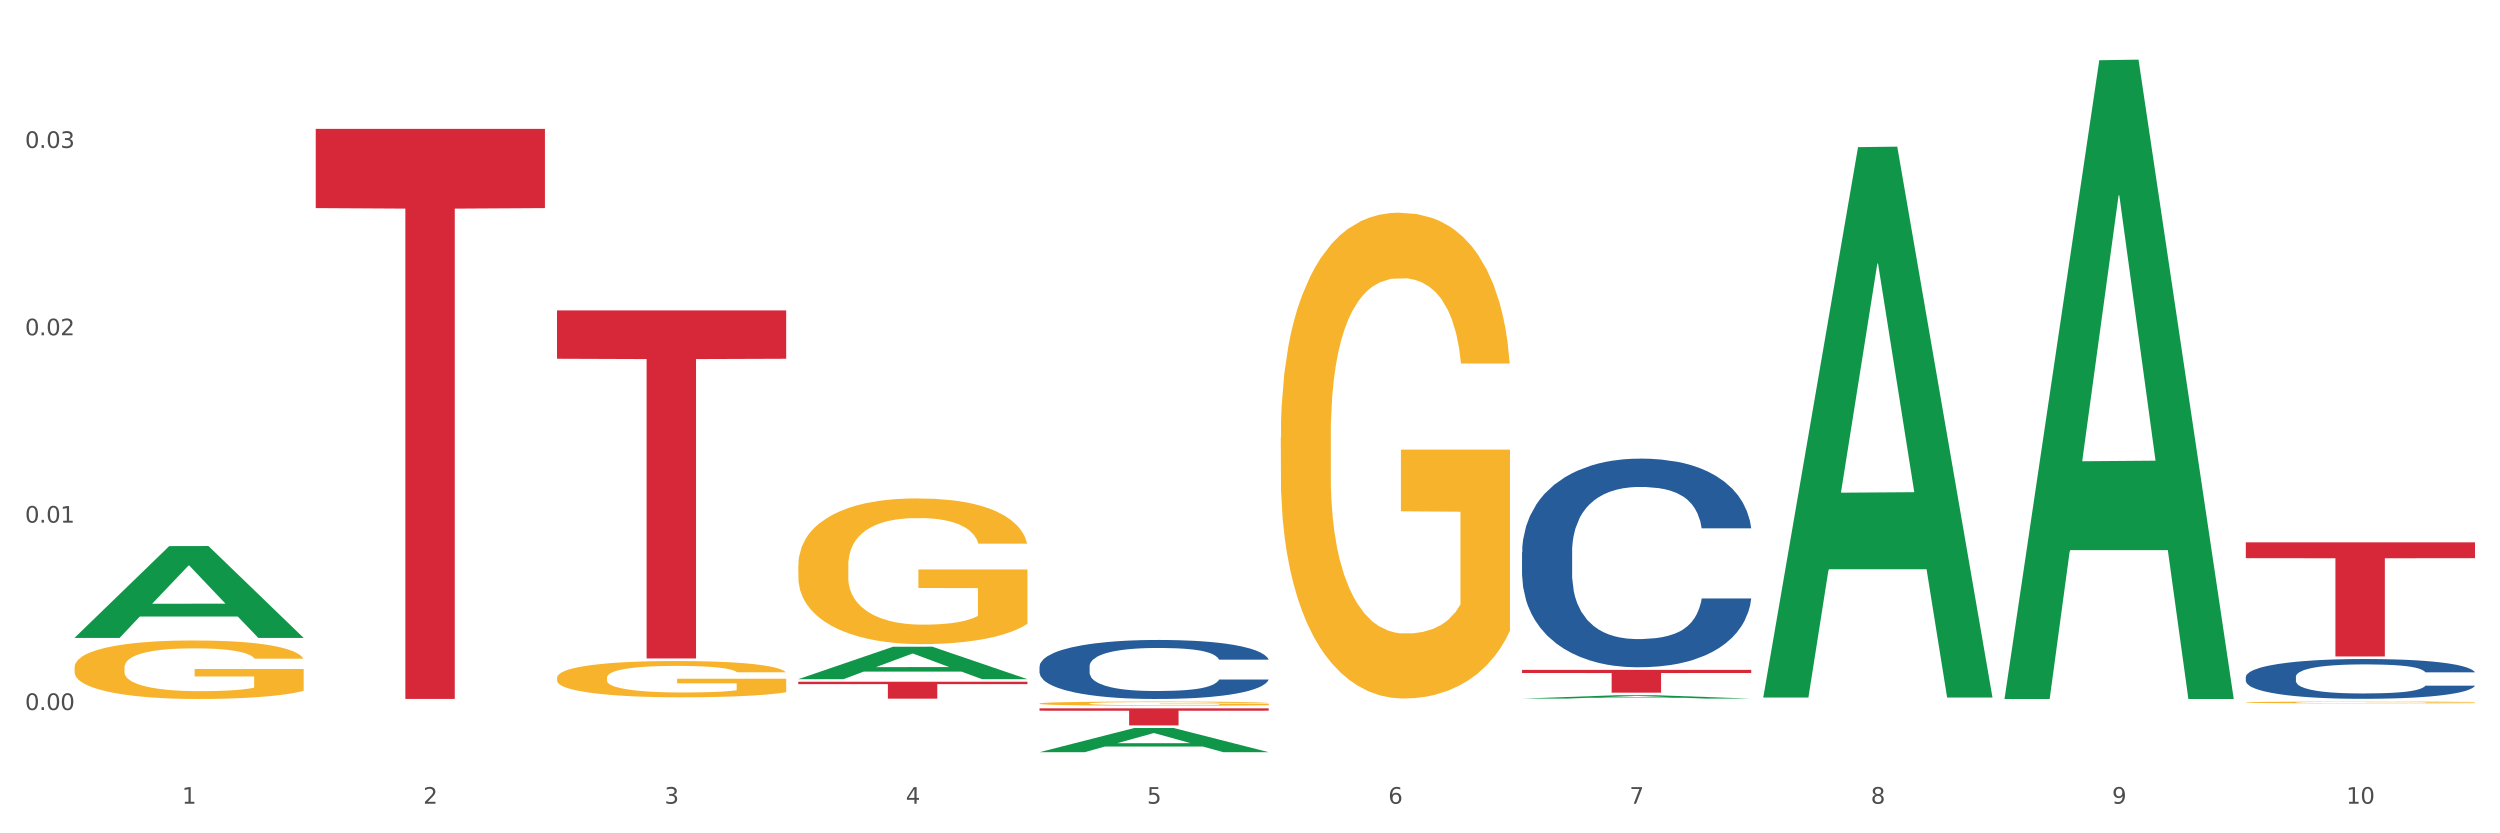 <?xml version="1.0" encoding="utf-8" standalone="no"?>
<!DOCTYPE svg PUBLIC "-//W3C//DTD SVG 1.1//EN"
  "http://www.w3.org/Graphics/SVG/1.1/DTD/svg11.dtd">
<svg xmlns:xlink="http://www.w3.org/1999/xlink" width="1080pt" height="360pt" viewBox="0 0 1080 360" xmlns="http://www.w3.org/2000/svg" version="1.1">
 <rect x="0" y="0" width="1080" height="360" fill="#333333" stroke="none"/>
 <defs>
  <style type="text/css">*{stroke-linejoin: round; stroke-linecap: butt}</style>
 </defs>
 <g id="figure_1">
  <g id="patch_1">
   <path d="M 0 360 
L 1080 360 
L 1080 0 
L 0 0 
z
" style="fill: #ffffff; stroke: #ffffff; stroke-linejoin: miter"/>
  </g>
  <g id="axes_1">
   <g id="matplotlib.axis_1">
    <g id="xtick_1">
     <g id="text_1">
      <!-- 1 -->
      <g style="fill: #4d4d4d" transform="translate(78.627 347.204) scale(0.096 -0.096)">
       <defs>
        <path id="DejaVuSans-31" d="M 794 531 
L 1825 531 
L 1825 4091 
L 703 3866 
L 703 4441 
L 1819 4666 
L 2450 4666 
L 2450 531 
L 3481 531 
L 3481 0 
L 794 0 
L 794 531 
z
" transform="scale(0.016)"/>
       </defs>
       <use xlink:href="#DejaVuSans-31"/>
      </g>
     </g>
    </g>
    <g id="xtick_2">
     <g id="text_2">
      <!-- 2 -->
      <g style="fill: #4d4d4d" transform="translate(182.851 347.204) scale(0.096 -0.096)">
       <defs>
        <path id="DejaVuSans-32" d="M 1228 531 
L 3431 531 
L 3431 0 
L 469 0 
L 469 531 
Q 828 903 1448 1529 
Q 2069 2156 2228 2338 
Q 2531 2678 2651 2914 
Q 2772 3150 2772 3378 
Q 2772 3750 2511 3984 
Q 2250 4219 1831 4219 
Q 1534 4219 1204 4116 
Q 875 4013 500 3803 
L 500 4441 
Q 881 4594 1212 4672 
Q 1544 4750 1819 4750 
Q 2544 4750 2975 4387 
Q 3406 4025 3406 3419 
Q 3406 3131 3298 2873 
Q 3191 2616 2906 2266 
Q 2828 2175 2409 1742 
Q 1991 1309 1228 531 
z
" transform="scale(0.016)"/>
       </defs>
       <use xlink:href="#DejaVuSans-32"/>
      </g>
     </g>
    </g>
    <g id="xtick_3">
     <g id="text_3">
      <!-- 3 -->
      <g style="fill: #4d4d4d" transform="translate(287.074 347.204) scale(0.096 -0.096)">
       <defs>
        <path id="DejaVuSans-33" d="M 2597 2516 
Q 3050 2419 3304 2112 
Q 3559 1806 3559 1356 
Q 3559 666 3084 287 
Q 2609 -91 1734 -91 
Q 1441 -91 1130 -33 
Q 819 25 488 141 
L 488 750 
Q 750 597 1062 519 
Q 1375 441 1716 441 
Q 2309 441 2620 675 
Q 2931 909 2931 1356 
Q 2931 1769 2642 2001 
Q 2353 2234 1838 2234 
L 1294 2234 
L 1294 2753 
L 1863 2753 
Q 2328 2753 2575 2939 
Q 2822 3125 2822 3475 
Q 2822 3834 2567 4026 
Q 2313 4219 1838 4219 
Q 1578 4219 1281 4162 
Q 984 4106 628 3988 
L 628 4550 
Q 988 4650 1302 4700 
Q 1616 4750 1894 4750 
Q 2613 4750 3031 4423 
Q 3450 4097 3450 3541 
Q 3450 3153 3228 2886 
Q 3006 2619 2597 2516 
z
" transform="scale(0.016)"/>
       </defs>
       <use xlink:href="#DejaVuSans-33"/>
      </g>
     </g>
    </g>
    <g id="xtick_4">
     <g id="text_4">
      <!-- 4 -->
      <g style="fill: #4d4d4d" transform="translate(391.298 347.204) scale(0.096 -0.096)">
       <defs>
        <path id="DejaVuSans-34" d="M 2419 4116 
L 825 1625 
L 2419 1625 
L 2419 4116 
z
M 2253 4666 
L 3047 4666 
L 3047 1625 
L 3713 1625 
L 3713 1100 
L 3047 1100 
L 3047 0 
L 2419 0 
L 2419 1100 
L 313 1100 
L 313 1709 
L 2253 4666 
z
" transform="scale(0.016)"/>
       </defs>
       <use xlink:href="#DejaVuSans-34"/>
      </g>
     </g>
    </g>
    <g id="xtick_5">
     <g id="text_5">
      <!-- 5 -->
      <g style="fill: #4d4d4d" transform="translate(495.522 347.204) scale(0.096 -0.096)">
       <defs>
        <path id="DejaVuSans-35" d="M 691 4666 
L 3169 4666 
L 3169 4134 
L 1269 4134 
L 1269 2991 
Q 1406 3038 1543 3061 
Q 1681 3084 1819 3084 
Q 2600 3084 3056 2656 
Q 3513 2228 3513 1497 
Q 3513 744 3044 326 
Q 2575 -91 1722 -91 
Q 1428 -91 1123 -41 
Q 819 9 494 109 
L 494 744 
Q 775 591 1075 516 
Q 1375 441 1709 441 
Q 2250 441 2565 725 
Q 2881 1009 2881 1497 
Q 2881 1984 2565 2268 
Q 2250 2553 1709 2553 
Q 1456 2553 1204 2497 
Q 953 2441 691 2322 
L 691 4666 
z
" transform="scale(0.016)"/>
       </defs>
       <use xlink:href="#DejaVuSans-35"/>
      </g>
     </g>
    </g>
    <g id="xtick_6">
     <g id="text_6">
      <!-- 6 -->
      <g style="fill: #4d4d4d" transform="translate(599.745 347.204) scale(0.096 -0.096)">
       <defs>
        <path id="DejaVuSans-36" d="M 2113 2584 
Q 1688 2584 1439 2293 
Q 1191 2003 1191 1497 
Q 1191 994 1439 701 
Q 1688 409 2113 409 
Q 2538 409 2786 701 
Q 3034 994 3034 1497 
Q 3034 2003 2786 2293 
Q 2538 2584 2113 2584 
z
M 3366 4563 
L 3366 3988 
Q 3128 4100 2886 4159 
Q 2644 4219 2406 4219 
Q 1781 4219 1451 3797 
Q 1122 3375 1075 2522 
Q 1259 2794 1537 2939 
Q 1816 3084 2150 3084 
Q 2853 3084 3261 2657 
Q 3669 2231 3669 1497 
Q 3669 778 3244 343 
Q 2819 -91 2113 -91 
Q 1303 -91 875 529 
Q 447 1150 447 2328 
Q 447 3434 972 4092 
Q 1497 4750 2381 4750 
Q 2619 4750 2861 4703 
Q 3103 4656 3366 4563 
z
" transform="scale(0.016)"/>
       </defs>
       <use xlink:href="#DejaVuSans-36"/>
      </g>
     </g>
    </g>
    <g id="xtick_7">
     <g id="text_7">
      <!-- 7 -->
      <g style="fill: #4d4d4d" transform="translate(703.969 347.204) scale(0.096 -0.096)">
       <defs>
        <path id="DejaVuSans-37" d="M 525 4666 
L 3525 4666 
L 3525 4397 
L 1831 0 
L 1172 0 
L 2766 4134 
L 525 4134 
L 525 4666 
z
" transform="scale(0.016)"/>
       </defs>
       <use xlink:href="#DejaVuSans-37"/>
      </g>
     </g>
    </g>
    <g id="xtick_8">
     <g id="text_8">
      <!-- 8 -->
      <g style="fill: #4d4d4d" transform="translate(808.193 347.204) scale(0.096 -0.096)">
       <defs>
        <path id="DejaVuSans-38" d="M 2034 2216 
Q 1584 2216 1326 1975 
Q 1069 1734 1069 1313 
Q 1069 891 1326 650 
Q 1584 409 2034 409 
Q 2484 409 2743 651 
Q 3003 894 3003 1313 
Q 3003 1734 2745 1975 
Q 2488 2216 2034 2216 
z
M 1403 2484 
Q 997 2584 770 2862 
Q 544 3141 544 3541 
Q 544 4100 942 4425 
Q 1341 4750 2034 4750 
Q 2731 4750 3128 4425 
Q 3525 4100 3525 3541 
Q 3525 3141 3298 2862 
Q 3072 2584 2669 2484 
Q 3125 2378 3379 2068 
Q 3634 1759 3634 1313 
Q 3634 634 3220 271 
Q 2806 -91 2034 -91 
Q 1263 -91 848 271 
Q 434 634 434 1313 
Q 434 1759 690 2068 
Q 947 2378 1403 2484 
z
M 1172 3481 
Q 1172 3119 1398 2916 
Q 1625 2713 2034 2713 
Q 2441 2713 2670 2916 
Q 2900 3119 2900 3481 
Q 2900 3844 2670 4047 
Q 2441 4250 2034 4250 
Q 1625 4250 1398 4047 
Q 1172 3844 1172 3481 
z
" transform="scale(0.016)"/>
       </defs>
       <use xlink:href="#DejaVuSans-38"/>
      </g>
     </g>
    </g>
    <g id="xtick_9">
     <g id="text_9">
      <!-- 9 -->
      <g style="fill: #4d4d4d" transform="translate(912.416 347.204) scale(0.096 -0.096)">
       <defs>
        <path id="DejaVuSans-39" d="M 703 97 
L 703 672 
Q 941 559 1184 500 
Q 1428 441 1663 441 
Q 2288 441 2617 861 
Q 2947 1281 2994 2138 
Q 2813 1869 2534 1725 
Q 2256 1581 1919 1581 
Q 1219 1581 811 2004 
Q 403 2428 403 3163 
Q 403 3881 828 4315 
Q 1253 4750 1959 4750 
Q 2769 4750 3195 4129 
Q 3622 3509 3622 2328 
Q 3622 1225 3098 567 
Q 2575 -91 1691 -91 
Q 1453 -91 1209 -44 
Q 966 3 703 97 
z
M 1959 2075 
Q 2384 2075 2632 2365 
Q 2881 2656 2881 3163 
Q 2881 3666 2632 3958 
Q 2384 4250 1959 4250 
Q 1534 4250 1286 3958 
Q 1038 3666 1038 3163 
Q 1038 2656 1286 2365 
Q 1534 2075 1959 2075 
z
" transform="scale(0.016)"/>
       </defs>
       <use xlink:href="#DejaVuSans-39"/>
      </g>
     </g>
    </g>
    <g id="xtick_10">
     <g id="text_10">
      <!-- 10 -->
      <g style="fill: #4d4d4d" transform="translate(1013.586 347.204) scale(0.096 -0.096)">
       <defs>
        <path id="DejaVuSans-30" d="M 2034 4250 
Q 1547 4250 1301 3770 
Q 1056 3291 1056 2328 
Q 1056 1369 1301 889 
Q 1547 409 2034 409 
Q 2525 409 2770 889 
Q 3016 1369 3016 2328 
Q 3016 3291 2770 3770 
Q 2525 4250 2034 4250 
z
M 2034 4750 
Q 2819 4750 3233 4129 
Q 3647 3509 3647 2328 
Q 3647 1150 3233 529 
Q 2819 -91 2034 -91 
Q 1250 -91 836 529 
Q 422 1150 422 2328 
Q 422 3509 836 4129 
Q 1250 4750 2034 4750 
z
" transform="scale(0.016)"/>
       </defs>
       <use xlink:href="#DejaVuSans-31"/>
       <use xlink:href="#DejaVuSans-30" transform="translate(63.623 0)"/>
      </g>
     </g>
    </g>
    <g id="xtick_11"/>
    <g id="xtick_12"/>
    <g id="xtick_13"/>
    <g id="xtick_14"/>
    <g id="xtick_15"/>
    <g id="xtick_16"/>
    <g id="xtick_17"/>
    <g id="xtick_18"/>
    <g id="xtick_19"/>
   </g>
   <g id="matplotlib.axis_2">
    <g id="ytick_1">
     <g id="text_11">
      <!-- 0.00 -->
      <g style="fill: #4d4d4d" transform="translate(10.8 306.719) scale(0.096 -0.096)">
       <defs>
        <path id="DejaVuSans-2e" d="M 684 794 
L 1344 794 
L 1344 0 
L 684 0 
L 684 794 
z
" transform="scale(0.016)"/>
       </defs>
       <use xlink:href="#DejaVuSans-30"/>
       <use xlink:href="#DejaVuSans-2e" transform="translate(63.623 0)"/>
       <use xlink:href="#DejaVuSans-30" transform="translate(95.41 0)"/>
       <use xlink:href="#DejaVuSans-30" transform="translate(159.033 0)"/>
      </g>
     </g>
    </g>
    <g id="ytick_2">
     <g id="text_12">
      <!-- 0.01 -->
      <g style="fill: #4d4d4d" transform="translate(10.8 225.783) scale(0.096 -0.096)">
       <use xlink:href="#DejaVuSans-30"/>
       <use xlink:href="#DejaVuSans-2e" transform="translate(63.623 0)"/>
       <use xlink:href="#DejaVuSans-30" transform="translate(95.41 0)"/>
       <use xlink:href="#DejaVuSans-31" transform="translate(159.033 0)"/>
      </g>
     </g>
    </g>
    <g id="ytick_3">
     <g id="text_13">
      <!-- 0.02 -->
      <g style="fill: #4d4d4d" transform="translate(10.8 144.847) scale(0.096 -0.096)">
       <use xlink:href="#DejaVuSans-30"/>
       <use xlink:href="#DejaVuSans-2e" transform="translate(63.623 0)"/>
       <use xlink:href="#DejaVuSans-30" transform="translate(95.41 0)"/>
       <use xlink:href="#DejaVuSans-32" transform="translate(159.033 0)"/>
      </g>
     </g>
    </g>
    <g id="ytick_4">
     <g id="text_14">
      <!-- 0.03 -->
      <g style="fill: #4d4d4d" transform="translate(10.8 63.911) scale(0.096 -0.096)">
       <use xlink:href="#DejaVuSans-30"/>
       <use xlink:href="#DejaVuSans-2e" transform="translate(63.623 0)"/>
       <use xlink:href="#DejaVuSans-30" transform="translate(95.41 0)"/>
       <use xlink:href="#DejaVuSans-33" transform="translate(159.033 0)"/>
      </g>
     </g>
    </g>
    <g id="ytick_5"/>
    <g id="ytick_6"/>
    <g id="ytick_7"/>
    <g id="ytick_8"/>
   </g>
   <g id="PolyCollection_1">
    <path d="M 32.175 275.506 
L 32.277 275.468 
L 73.107 235.918 
L 90.051 235.881 
L 131.187 275.58 
L 111.589 275.58 
L 102.709 266.336 
L 60.552 266.336 
L 60.246 266.485 
L 51.671 275.58 
L 32.175 275.58 
L 32.175 275.506 
L 65.86 260.819 
L 97.401 260.781 
L 81.783 244.342 
L 81.579 244.268 
L 81.375 244.38 
L 65.758 260.781 
L 65.86 260.819 
L 32.175 275.506 
z
" clip-path="url(#p4330254710)" style="fill: #109648"/>
    <path d="M 344.846 244.406 
L 344.963 244.348 
L 344.963 242.279 
L 345.197 240.497 
L 346.366 236.185 
L 348.119 232.621 
L 349.405 230.724 
L 350.691 229.172 
L 352.21 227.62 
L 354.081 226.011 
L 357.471 223.654 
L 359.575 222.446 
L 362.147 221.182 
L 366.823 219.342 
L 370.213 218.308 
L 373.72 217.445 
L 379.448 216.411 
L 383.188 215.951 
L 387.163 215.606 
L 391.956 215.376 
L 395.579 215.318 
L 403.529 215.491 
L 410.309 216.008 
L 413.582 216.411 
L 417.79 217.1 
L 420.011 217.56 
L 423.635 218.48 
L 427.376 219.687 
L 429.947 220.722 
L 433.805 222.676 
L 436.728 224.631 
L 439.416 227.045 
L 440.819 228.712 
L 441.871 230.264 
L 442.806 232.046 
L 443.741 234.863 
L 422.7 234.863 
L 421.882 232.851 
L 420.596 230.954 
L 418.725 229.115 
L 417.089 227.965 
L 414.283 226.528 
L 411.711 225.608 
L 409.023 224.918 
L 405.75 224.343 
L 403.178 224.056 
L 399.554 223.826 
L 392.423 223.884 
L 387.63 224.343 
L 384.357 224.918 
L 382.253 225.436 
L 380.383 226.011 
L 378.279 226.815 
L 375.824 228.023 
L 374.07 229.115 
L 372.317 230.494 
L 370.914 231.874 
L 369.628 233.484 
L 368.576 235.208 
L 367.758 236.99 
L 367.056 239.175 
L 366.472 242.796 
L 366.472 250.672 
L 366.706 252.454 
L 367.29 254.81 
L 367.992 256.592 
L 369.161 258.719 
L 370.213 260.157 
L 372.2 262.226 
L 374.421 263.951 
L 376.174 265.043 
L 377.928 265.962 
L 380.967 267.227 
L 384.357 268.262 
L 387.28 268.894 
L 391.254 269.469 
L 393.943 269.699 
L 396.281 269.814 
L 402.009 269.814 
L 406.1 269.642 
L 410.659 269.239 
L 414.166 268.722 
L 417.089 268.089 
L 420.362 267.055 
L 422.466 266.077 
L 422.466 254.063 
L 396.748 254.006 
L 396.748 246.015 
L 443.858 246.015 
L 443.858 269.469 
L 441.871 270.676 
L 439.65 271.768 
L 437.312 272.746 
L 433.805 273.953 
L 429.597 275.103 
L 425.856 275.907 
L 421.882 276.597 
L 417.206 277.23 
L 411.127 277.804 
L 407.386 278.034 
L 402.71 278.207 
L 397.216 278.264 
L 392.423 278.149 
L 387.747 277.862 
L 382.838 277.344 
L 378.045 276.597 
L 374.421 275.85 
L 370.797 274.93 
L 366.94 273.723 
L 363.9 272.573 
L 361.562 271.539 
L 358.99 270.216 
L 356.185 268.492 
L 354.081 266.94 
L 352.21 265.33 
L 350.223 263.261 
L 348.82 261.479 
L 347.418 259.237 
L 346.599 257.57 
L 345.664 254.983 
L 344.963 251.361 
L 344.846 244.406 
z
" clip-path="url(#p4330254710)" style="fill: #f7b32b"/>
    <path d="M 449.069 303.911 
L 449.186 303.909 
L 449.186 303.849 
L 449.42 303.798 
L 450.589 303.673 
L 452.343 303.571 
L 453.628 303.516 
L 454.914 303.471 
L 456.434 303.426 
L 458.304 303.38 
L 461.694 303.312 
L 463.799 303.277 
L 466.37 303.241 
L 471.046 303.188 
L 474.436 303.158 
L 477.943 303.133 
L 483.671 303.103 
L 487.412 303.09 
L 491.386 303.08 
L 496.179 303.073 
L 499.803 303.071 
L 507.752 303.076 
L 514.532 303.091 
L 517.805 303.103 
L 522.014 303.123 
L 524.235 303.136 
L 527.859 303.163 
L 531.599 303.198 
L 534.171 303.227 
L 538.029 303.284 
L 540.951 303.34 
L 543.64 303.41 
L 545.043 303.458 
L 546.095 303.503 
L 547.03 303.554 
L 547.965 303.635 
L 526.923 303.635 
L 526.105 303.577 
L 524.819 303.523 
L 522.949 303.469 
L 521.312 303.436 
L 518.507 303.395 
L 515.935 303.368 
L 513.246 303.348 
L 509.973 303.332 
L 507.401 303.324 
L 503.778 303.317 
L 496.647 303.319 
L 491.854 303.332 
L 488.581 303.348 
L 486.477 303.363 
L 484.606 303.38 
L 482.502 303.403 
L 480.047 303.438 
L 478.294 303.469 
L 476.54 303.509 
L 475.138 303.549 
L 473.852 303.595 
L 472.8 303.645 
L 471.981 303.697 
L 471.28 303.76 
L 470.696 303.864 
L 470.696 304.091 
L 470.929 304.143 
L 471.514 304.211 
L 472.215 304.262 
L 473.384 304.323 
L 474.436 304.365 
L 476.424 304.425 
L 478.645 304.474 
L 480.398 304.506 
L 482.152 304.532 
L 485.191 304.569 
L 488.581 304.599 
L 491.503 304.617 
L 495.478 304.634 
L 498.167 304.64 
L 500.505 304.644 
L 506.232 304.644 
L 510.324 304.639 
L 514.883 304.627 
L 518.39 304.612 
L 521.312 304.594 
L 524.585 304.564 
L 526.69 304.536 
L 526.69 304.189 
L 500.972 304.187 
L 500.972 303.957 
L 548.082 303.957 
L 548.082 304.634 
L 546.095 304.668 
L 543.874 304.7 
L 541.536 304.728 
L 538.029 304.763 
L 533.82 304.796 
L 530.08 304.819 
L 526.105 304.839 
L 521.429 304.857 
L 515.351 304.874 
L 511.61 304.881 
L 506.934 304.886 
L 501.44 304.887 
L 496.647 304.884 
L 491.971 304.876 
L 487.061 304.861 
L 482.268 304.839 
L 478.645 304.818 
L 475.021 304.791 
L 471.163 304.756 
L 468.124 304.723 
L 465.786 304.693 
L 463.214 304.655 
L 460.409 304.605 
L 458.304 304.561 
L 456.434 304.514 
L 454.447 304.454 
L 453.044 304.403 
L 451.641 304.338 
L 450.823 304.29 
L 449.888 304.216 
L 449.186 304.111 
L 449.069 303.911 
z
" clip-path="url(#p4330254710)" style="fill: #f7b32b"/>
    <path d="M 553.293 188.864 
L 553.41 188.672 
L 553.41 181.771 
L 553.644 175.829 
L 554.813 161.453 
L 556.566 149.568 
L 557.852 143.243 
L 559.138 138.067 
L 560.658 132.892 
L 562.528 127.525 
L 565.918 119.666 
L 568.022 115.64 
L 570.594 111.423 
L 575.27 105.289 
L 578.66 101.839 
L 582.167 98.964 
L 587.895 95.513 
L 591.636 93.98 
L 595.61 92.83 
L 600.403 92.063 
L 604.027 91.871 
L 611.976 92.446 
L 618.756 94.171 
L 622.029 95.513 
L 626.237 97.813 
L 628.458 99.347 
L 632.082 102.414 
L 635.823 106.439 
L 638.395 109.89 
L 642.252 116.407 
L 645.175 122.924 
L 647.863 130.975 
L 649.266 136.534 
L 650.318 141.709 
L 651.253 147.652 
L 652.189 157.044 
L 631.147 157.044 
L 630.329 150.335 
L 629.043 144.01 
L 627.173 137.876 
L 625.536 134.042 
L 622.73 129.25 
L 620.159 126.183 
L 617.47 123.883 
L 614.197 121.966 
L 611.625 121.007 
L 608.001 120.241 
L 600.87 120.432 
L 596.078 121.966 
L 592.805 123.883 
L 590.7 125.608 
L 588.83 127.525 
L 586.726 130.208 
L 584.271 134.234 
L 582.518 137.876 
L 580.764 142.476 
L 579.361 147.076 
L 578.075 152.444 
L 577.023 158.194 
L 576.205 164.136 
L 575.504 171.42 
L 574.919 183.497 
L 574.919 209.757 
L 575.153 215.7 
L 575.737 223.559 
L 576.439 229.501 
L 577.608 236.593 
L 578.66 241.385 
L 580.647 248.286 
L 582.868 254.037 
L 584.622 257.679 
L 586.375 260.746 
L 589.415 264.963 
L 592.805 268.413 
L 595.727 270.522 
L 599.702 272.438 
L 602.39 273.205 
L 604.728 273.588 
L 610.456 273.588 
L 614.548 273.013 
L 619.107 271.672 
L 622.613 269.946 
L 625.536 267.838 
L 628.809 264.388 
L 630.913 261.129 
L 630.913 221.067 
L 605.196 220.875 
L 605.196 194.231 
L 652.306 194.231 
L 652.306 272.438 
L 650.318 276.464 
L 648.097 280.106 
L 645.759 283.364 
L 642.252 287.39 
L 638.044 291.223 
L 634.303 293.907 
L 630.329 296.207 
L 625.653 298.316 
L 619.574 300.233 
L 615.833 300.999 
L 611.158 301.574 
L 605.663 301.766 
L 600.87 301.383 
L 596.195 300.424 
L 591.285 298.699 
L 586.492 296.207 
L 582.868 293.715 
L 579.244 290.648 
L 575.387 286.623 
L 572.347 282.789 
L 570.009 279.339 
L 567.438 274.93 
L 564.632 269.18 
L 562.528 264.004 
L 560.658 258.637 
L 558.67 251.736 
L 557.268 245.794 
L 555.865 238.318 
L 555.047 232.76 
L 554.111 224.134 
L 553.41 212.058 
L 553.293 188.864 
z
" clip-path="url(#p4330254710)" style="fill: #f7b32b"/>
    <path d="M 970.188 303.438 
L 970.304 303.437 
L 970.304 303.411 
L 970.538 303.389 
L 971.707 303.335 
L 973.461 303.29 
L 974.747 303.266 
L 976.032 303.246 
L 977.552 303.227 
L 979.422 303.206 
L 982.813 303.177 
L 984.917 303.161 
L 987.488 303.145 
L 992.164 303.122 
L 995.554 303.109 
L 999.061 303.098 
L 1004.789 303.085 
L 1008.53 303.079 
L 1012.505 303.075 
L 1017.297 303.072 
L 1020.921 303.071 
L 1028.87 303.074 
L 1035.65 303.08 
L 1038.923 303.085 
L 1043.132 303.094 
L 1045.353 303.1 
L 1048.977 303.111 
L 1052.717 303.127 
L 1055.289 303.14 
L 1059.147 303.164 
L 1062.069 303.189 
L 1064.758 303.219 
L 1066.161 303.24 
L 1067.213 303.26 
L 1068.148 303.282 
L 1069.083 303.318 
L 1048.041 303.318 
L 1047.223 303.292 
L 1045.937 303.269 
L 1044.067 303.245 
L 1042.43 303.231 
L 1039.625 303.213 
L 1037.053 303.201 
L 1034.364 303.192 
L 1031.091 303.185 
L 1028.52 303.182 
L 1024.896 303.179 
L 1017.765 303.179 
L 1012.972 303.185 
L 1009.699 303.192 
L 1007.595 303.199 
L 1005.724 303.206 
L 1003.62 303.216 
L 1001.165 303.232 
L 999.412 303.245 
L 997.659 303.263 
L 996.256 303.28 
L 994.97 303.3 
L 993.918 303.322 
L 993.1 303.345 
L 992.398 303.372 
L 991.814 303.418 
L 991.814 303.517 
L 992.047 303.54 
L 992.632 303.569 
L 993.333 303.592 
L 994.502 303.619 
L 995.554 303.637 
L 997.542 303.663 
L 999.763 303.684 
L 1001.516 303.698 
L 1003.27 303.71 
L 1006.309 303.726 
L 1009.699 303.739 
L 1012.621 303.747 
L 1016.596 303.754 
L 1019.285 303.757 
L 1021.623 303.758 
L 1027.351 303.758 
L 1031.442 303.756 
L 1036.001 303.751 
L 1039.508 303.745 
L 1042.43 303.737 
L 1045.704 303.724 
L 1047.808 303.711 
L 1047.808 303.56 
L 1022.09 303.559 
L 1022.09 303.458 
L 1069.2 303.458 
L 1069.2 303.754 
L 1067.213 303.769 
L 1064.992 303.783 
L 1062.654 303.795 
L 1059.147 303.811 
L 1054.938 303.825 
L 1051.198 303.835 
L 1047.223 303.844 
L 1042.547 303.852 
L 1036.469 303.859 
L 1032.728 303.862 
L 1028.052 303.864 
L 1022.558 303.865 
L 1017.765 303.863 
L 1013.089 303.86 
L 1008.179 303.853 
L 1003.387 303.844 
L 999.763 303.834 
L 996.139 303.823 
L 992.281 303.808 
L 989.242 303.793 
L 986.904 303.78 
L 984.332 303.763 
L 981.527 303.742 
L 979.422 303.722 
L 977.552 303.702 
L 975.565 303.676 
L 974.162 303.653 
L 972.759 303.625 
L 971.941 303.604 
L 971.006 303.571 
L 970.304 303.526 
L 970.188 303.438 
z
" clip-path="url(#p4330254710)" style="fill: #f7b32b"/>
    <path d="M 970.188 292.42 
L 970.305 292.405 
L 970.305 291.965 
L 970.656 291.368 
L 971.943 290.269 
L 973.582 289.437 
L 976.39 288.463 
L 977.912 288.055 
L 979.902 287.6 
L 983.998 286.862 
L 988.679 286.234 
L 991.956 285.888 
L 994.414 285.668 
L 999.915 285.276 
L 1003.075 285.103 
L 1006.352 284.962 
L 1009.161 284.867 
L 1013.842 284.758 
L 1017.587 284.71 
L 1021.917 284.695 
L 1025.546 284.71 
L 1030.344 284.773 
L 1037.366 284.962 
L 1040.058 285.072 
L 1043.686 285.26 
L 1047.431 285.511 
L 1050.474 285.762 
L 1053.985 286.124 
L 1057.613 286.595 
L 1061.125 287.191 
L 1063.582 287.741 
L 1065.572 288.322 
L 1067.327 289.029 
L 1068.615 289.798 
L 1069.2 290.442 
L 1047.782 290.442 
L 1047.197 289.861 
L 1046.027 289.233 
L 1044.857 288.809 
L 1043.569 288.463 
L 1041.58 288.071 
L 1039.824 287.82 
L 1036.898 287.521 
L 1034.206 287.333 
L 1031.983 287.223 
L 1029.291 287.129 
L 1023.556 287.034 
L 1019.46 287.034 
L 1016.885 287.066 
L 1013.725 287.144 
L 1011.033 287.254 
L 1007.873 287.443 
L 1005.415 287.647 
L 1002.958 287.914 
L 1001.553 288.102 
L 999.447 288.448 
L 998.042 288.73 
L 996.17 289.217 
L 995.116 289.562 
L 993.244 290.458 
L 992.424 291.117 
L 992.073 291.572 
L 991.839 292.075 
L 991.839 294.524 
L 992.541 295.624 
L 993.127 296.095 
L 994.063 296.629 
L 995.818 297.32 
L 998.393 297.995 
L 1001.085 298.482 
L 1003.309 298.78 
L 1005.415 299 
L 1007.522 299.172 
L 1010.097 299.329 
L 1012.203 299.424 
L 1015.363 299.518 
L 1019.109 299.565 
L 1022.035 299.565 
L 1028.003 299.486 
L 1030.695 299.408 
L 1033.27 299.298 
L 1036.079 299.125 
L 1038.303 298.937 
L 1039.59 298.796 
L 1041.697 298.497 
L 1043.335 298.183 
L 1044.739 297.822 
L 1045.676 297.508 
L 1046.729 297.037 
L 1047.548 296.503 
L 1047.782 296.22 
L 1069.2 296.22 
L 1068.732 296.786 
L 1067.913 297.335 
L 1066.274 298.073 
L 1064.987 298.497 
L 1062.997 299.015 
L 1060.89 299.455 
L 1057.965 299.942 
L 1055.273 300.303 
L 1052.464 300.617 
L 1049.421 300.9 
L 1043.92 301.292 
L 1041.931 301.402 
L 1037.717 301.591 
L 1034.44 301.701 
L 1029.642 301.81 
L 1024.726 301.873 
L 1019.577 301.889 
L 1015.012 301.858 
L 1009.98 301.763 
L 1006.82 301.669 
L 1003.309 301.528 
L 999.212 301.308 
L 995.35 301.041 
L 991.722 300.727 
L 988.328 300.366 
L 985.168 299.958 
L 981.072 299.282 
L 978.029 298.623 
L 975.805 298.01 
L 974.284 297.492 
L 972.762 296.833 
L 971.943 296.377 
L 970.656 295.278 
L 970.188 294.258 
L 970.188 292.42 
z
" clip-path="url(#p4330254710)" style="fill: #255c99"/>
    <path d="M 657.517 238.622 
L 657.634 238.54 
L 657.634 236.234 
L 657.985 233.106 
L 659.272 227.343 
L 660.911 222.979 
L 663.72 217.875 
L 665.241 215.734 
L 667.231 213.346 
L 671.327 209.477 
L 676.008 206.184 
L 679.285 204.372 
L 681.743 203.22 
L 687.244 201.161 
L 690.404 200.256 
L 693.681 199.515 
L 696.49 199.021 
L 701.171 198.445 
L 704.916 198.198 
L 709.247 198.115 
L 712.875 198.198 
L 717.673 198.527 
L 724.695 199.515 
L 727.387 200.091 
L 731.015 201.079 
L 734.76 202.396 
L 737.803 203.714 
L 741.314 205.607 
L 744.943 208.077 
L 748.454 211.206 
L 750.911 214.087 
L 752.901 217.134 
L 754.657 220.838 
L 755.944 224.873 
L 756.529 228.248 
L 735.112 228.248 
L 734.526 225.202 
L 733.356 221.909 
L 732.186 219.686 
L 730.898 217.875 
L 728.909 215.816 
L 727.153 214.499 
L 724.227 212.935 
L 721.535 211.947 
L 719.312 211.37 
L 716.62 210.876 
L 710.885 210.382 
L 706.789 210.382 
L 704.214 210.547 
L 701.054 210.959 
L 698.362 211.535 
L 695.202 212.523 
L 692.745 213.593 
L 690.287 214.993 
L 688.882 215.981 
L 686.776 217.792 
L 685.371 219.274 
L 683.499 221.826 
L 682.445 223.638 
L 680.573 228.331 
L 679.754 231.788 
L 679.402 234.176 
L 679.168 236.811 
L 679.168 249.654 
L 679.871 255.417 
L 680.456 257.887 
L 681.392 260.686 
L 683.148 264.309 
L 685.722 267.849 
L 688.414 270.401 
L 690.638 271.966 
L 692.745 273.118 
L 694.851 274.024 
L 697.426 274.847 
L 699.533 275.341 
L 702.693 275.835 
L 706.438 276.082 
L 709.364 276.082 
L 715.332 275.671 
L 718.024 275.259 
L 720.599 274.683 
L 723.408 273.777 
L 725.632 272.789 
L 726.919 272.048 
L 729.026 270.484 
L 730.664 268.837 
L 732.069 266.944 
L 733.005 265.297 
L 734.058 262.827 
L 734.877 260.028 
L 735.112 258.546 
L 756.529 258.546 
L 756.061 261.51 
L 755.242 264.391 
L 753.603 268.261 
L 752.316 270.484 
L 750.326 273.201 
L 748.22 275.506 
L 745.294 278.058 
L 742.602 279.952 
L 739.793 281.598 
L 736.75 283.08 
L 731.249 285.139 
L 729.26 285.715 
L 725.046 286.703 
L 721.769 287.279 
L 716.971 287.855 
L 712.055 288.185 
L 706.906 288.267 
L 702.341 288.102 
L 697.309 287.608 
L 694.149 287.114 
L 690.638 286.373 
L 686.542 285.221 
L 682.679 283.821 
L 679.051 282.175 
L 675.657 280.281 
L 672.497 278.14 
L 668.401 274.6 
L 665.358 271.142 
L 663.134 267.931 
L 661.613 265.215 
L 660.091 261.757 
L 659.272 259.369 
L 657.985 253.606 
L 657.517 248.254 
L 657.517 238.622 
z
" clip-path="url(#p4330254710)" style="fill: #255c99"/>
    <path d="M 449.069 287.92 
L 449.187 287.896 
L 449.187 287.244 
L 449.538 286.359 
L 450.825 284.729 
L 452.464 283.495 
L 455.272 282.051 
L 456.794 281.445 
L 458.783 280.77 
L 462.88 279.676 
L 467.561 278.744 
L 470.838 278.232 
L 473.296 277.906 
L 478.797 277.323 
L 481.957 277.067 
L 485.234 276.858 
L 488.042 276.718 
L 492.724 276.555 
L 496.469 276.485 
L 500.799 276.462 
L 504.427 276.485 
L 509.226 276.578 
L 516.248 276.858 
L 518.94 277.021 
L 522.568 277.3 
L 526.313 277.673 
L 529.356 278.045 
L 532.867 278.581 
L 536.495 279.28 
L 540.006 280.165 
L 542.464 280.98 
L 544.454 281.841 
L 546.209 282.889 
L 547.497 284.03 
L 548.082 284.985 
L 526.664 284.985 
L 526.079 284.124 
L 524.909 283.192 
L 523.738 282.563 
L 522.451 282.051 
L 520.461 281.469 
L 518.706 281.096 
L 515.78 280.654 
L 513.088 280.374 
L 510.864 280.211 
L 508.173 280.071 
L 502.438 279.932 
L 498.342 279.932 
L 495.767 279.978 
L 492.607 280.095 
L 489.915 280.258 
L 486.755 280.537 
L 484.297 280.84 
L 481.84 281.236 
L 480.435 281.515 
L 478.328 282.028 
L 476.924 282.447 
L 475.051 283.169 
L 473.998 283.681 
L 472.126 285.008 
L 471.306 285.987 
L 470.955 286.662 
L 470.721 287.407 
L 470.721 291.04 
L 471.423 292.67 
L 472.009 293.369 
L 472.945 294.161 
L 474.7 295.185 
L 477.275 296.187 
L 479.967 296.909 
L 482.191 297.351 
L 484.297 297.677 
L 486.404 297.933 
L 488.979 298.166 
L 491.085 298.306 
L 494.245 298.446 
L 497.991 298.516 
L 500.916 298.516 
L 506.885 298.399 
L 509.577 298.283 
L 512.152 298.12 
L 514.961 297.864 
L 517.184 297.584 
L 518.472 297.374 
L 520.578 296.932 
L 522.217 296.466 
L 523.621 295.931 
L 524.558 295.465 
L 525.611 294.766 
L 526.43 293.974 
L 526.664 293.555 
L 548.082 293.555 
L 547.614 294.394 
L 546.795 295.209 
L 545.156 296.303 
L 543.869 296.932 
L 541.879 297.701 
L 539.772 298.353 
L 536.846 299.075 
L 534.155 299.61 
L 531.346 300.076 
L 528.303 300.495 
L 522.802 301.077 
L 520.813 301.24 
L 516.599 301.52 
L 513.322 301.683 
L 508.524 301.846 
L 503.608 301.939 
L 498.459 301.962 
L 493.894 301.916 
L 488.862 301.776 
L 485.702 301.636 
L 482.191 301.427 
L 478.094 301.101 
L 474.232 300.705 
L 470.604 300.239 
L 467.21 299.703 
L 464.05 299.098 
L 459.954 298.096 
L 456.911 297.118 
L 454.687 296.21 
L 453.166 295.442 
L 451.644 294.463 
L 450.825 293.788 
L 449.538 292.158 
L 449.069 290.644 
L 449.069 287.92 
z
" clip-path="url(#p4330254710)" style="fill: #255c99"/>
    <path d="M 136.399 55.671 
L 235.411 55.671 
L 235.411 89.896 
L 196.463 90.127 
L 196.463 301.952 
L 175.112 301.952 
L 175.112 90.127 
L 136.399 89.896 
L 136.399 55.902 
L 136.399 55.671 
z
" clip-path="url(#p4330254710)" style="fill: #d62839"/>
    <path d="M 240.622 134.083 
L 339.635 134.083 
L 339.635 154.98 
L 300.687 155.121 
L 300.687 284.457 
L 279.336 284.457 
L 279.336 155.121 
L 240.622 154.98 
L 240.622 134.224 
L 240.622 134.083 
z
" clip-path="url(#p4330254710)" style="fill: #d62839"/>
    <path d="M 344.846 294.522 
L 443.858 294.522 
L 443.858 295.536 
L 404.91 295.543 
L 404.91 301.818 
L 383.559 301.818 
L 383.559 295.543 
L 344.846 295.536 
L 344.846 294.529 
L 344.846 294.522 
z
" clip-path="url(#p4330254710)" style="fill: #d62839"/>
    <path d="M 449.069 305.997 
L 548.082 305.997 
L 548.082 307.022 
L 509.134 307.028 
L 509.134 313.373 
L 487.783 313.373 
L 487.783 307.028 
L 449.069 307.022 
L 449.069 306.003 
L 449.069 305.997 
z
" clip-path="url(#p4330254710)" style="fill: #d62839"/>
    <path d="M 657.517 289.376 
L 756.529 289.376 
L 756.529 290.744 
L 717.581 290.753 
L 717.581 299.22 
L 696.23 299.22 
L 696.23 290.753 
L 657.517 290.744 
L 657.517 289.386 
L 657.517 289.376 
z
" clip-path="url(#p4330254710)" style="fill: #d62839"/>
    <path d="M 970.188 234.274 
L 1069.2 234.274 
L 1069.2 241.127 
L 1030.252 241.173 
L 1030.252 283.585 
L 1008.901 283.585 
L 1008.901 241.173 
L 970.188 241.127 
L 970.188 234.32 
L 970.188 234.274 
z
" clip-path="url(#p4330254710)" style="fill: #d62839"/>
    <path d="M 240.622 292.809 
L 240.739 292.794 
L 240.739 292.279 
L 240.973 291.835 
L 242.142 290.762 
L 243.895 289.874 
L 245.181 289.402 
L 246.467 289.015 
L 247.987 288.629 
L 249.857 288.228 
L 253.247 287.641 
L 255.351 287.341 
L 257.923 287.026 
L 262.599 286.568 
L 265.989 286.31 
L 269.496 286.095 
L 275.224 285.838 
L 278.965 285.723 
L 282.939 285.637 
L 287.732 285.58 
L 291.356 285.566 
L 299.305 285.609 
L 306.085 285.738 
L 309.358 285.838 
L 313.566 286.01 
L 315.788 286.124 
L 319.411 286.353 
L 323.152 286.654 
L 325.724 286.911 
L 329.581 287.398 
L 332.504 287.885 
L 335.193 288.486 
L 336.595 288.901 
L 337.647 289.287 
L 338.583 289.731 
L 339.518 290.432 
L 318.476 290.432 
L 317.658 289.932 
L 316.372 289.459 
L 314.502 289.001 
L 312.865 288.715 
L 310.06 288.357 
L 307.488 288.128 
L 304.799 287.956 
L 301.526 287.813 
L 298.954 287.742 
L 295.33 287.684 
L 288.2 287.699 
L 283.407 287.813 
L 280.134 287.956 
L 278.03 288.085 
L 276.159 288.228 
L 274.055 288.429 
L 271.6 288.729 
L 269.847 289.001 
L 268.093 289.345 
L 266.69 289.688 
L 265.405 290.089 
L 264.352 290.518 
L 263.534 290.962 
L 262.833 291.506 
L 262.248 292.408 
L 262.248 294.369 
L 262.482 294.812 
L 263.067 295.399 
L 263.768 295.843 
L 264.937 296.373 
L 265.989 296.73 
L 267.976 297.246 
L 270.197 297.675 
L 271.951 297.947 
L 273.704 298.176 
L 276.744 298.491 
L 280.134 298.749 
L 283.056 298.906 
L 287.031 299.049 
L 289.719 299.107 
L 292.057 299.135 
L 297.785 299.135 
L 301.877 299.092 
L 306.436 298.992 
L 309.943 298.863 
L 312.865 298.706 
L 316.138 298.448 
L 318.242 298.205 
L 318.242 295.213 
L 292.525 295.199 
L 292.525 293.209 
L 339.635 293.209 
L 339.635 299.049 
L 337.647 299.35 
L 335.426 299.622 
L 333.088 299.865 
L 329.581 300.166 
L 325.373 300.452 
L 321.632 300.652 
L 317.658 300.824 
L 312.982 300.982 
L 306.903 301.125 
L 303.163 301.182 
L 298.487 301.225 
L 292.992 301.239 
L 288.2 301.211 
L 283.524 301.139 
L 278.614 301.01 
L 273.821 300.824 
L 270.197 300.638 
L 266.574 300.409 
L 262.716 300.109 
L 259.677 299.822 
L 257.339 299.565 
L 254.767 299.235 
L 251.961 298.806 
L 249.857 298.42 
L 247.987 298.019 
L 246 297.503 
L 244.597 297.06 
L 243.194 296.501 
L 242.376 296.086 
L 241.441 295.442 
L 240.739 294.541 
L 240.622 292.809 
z
" clip-path="url(#p4330254710)" style="fill: #f7b32b"/>
    <path d="M 32.175 288.368 
L 32.292 288.345 
L 32.292 287.514 
L 32.526 286.799 
L 33.695 285.068 
L 35.448 283.637 
L 36.734 282.875 
L 38.02 282.252 
L 39.54 281.629 
L 41.41 280.982 
L 44.8 280.036 
L 46.904 279.551 
L 49.476 279.044 
L 54.152 278.305 
L 57.542 277.89 
L 61.049 277.543 
L 66.777 277.128 
L 70.517 276.943 
L 74.492 276.805 
L 79.285 276.713 
L 82.909 276.69 
L 90.858 276.759 
L 97.638 276.966 
L 100.911 277.128 
L 105.119 277.405 
L 107.34 277.59 
L 110.964 277.959 
L 114.705 278.444 
L 117.277 278.859 
L 121.134 279.644 
L 124.057 280.428 
L 126.745 281.398 
L 128.148 282.067 
L 129.2 282.69 
L 130.135 283.406 
L 131.071 284.537 
L 110.029 284.537 
L 109.211 283.729 
L 107.925 282.967 
L 106.054 282.229 
L 104.418 281.767 
L 101.612 281.19 
L 99.041 280.821 
L 96.352 280.544 
L 93.079 280.313 
L 90.507 280.198 
L 86.883 280.105 
L 79.752 280.128 
L 74.96 280.313 
L 71.686 280.544 
L 69.582 280.752 
L 67.712 280.982 
L 65.608 281.306 
L 63.153 281.79 
L 61.399 282.229 
L 59.646 282.783 
L 58.243 283.337 
L 56.957 283.983 
L 55.905 284.675 
L 55.087 285.391 
L 54.386 286.268 
L 53.801 287.722 
L 53.801 290.884 
L 54.035 291.599 
L 54.619 292.546 
L 55.321 293.261 
L 56.49 294.115 
L 57.542 294.692 
L 59.529 295.523 
L 61.75 296.215 
L 63.504 296.654 
L 65.257 297.023 
L 68.296 297.531 
L 71.686 297.946 
L 74.609 298.2 
L 78.583 298.431 
L 81.272 298.523 
L 83.61 298.569 
L 89.338 298.569 
L 93.429 298.5 
L 97.988 298.339 
L 101.495 298.131 
L 104.418 297.877 
L 107.691 297.462 
L 109.795 297.069 
L 109.795 292.246 
L 84.078 292.222 
L 84.078 289.014 
L 131.187 289.014 
L 131.187 298.431 
L 129.2 298.916 
L 126.979 299.354 
L 124.641 299.747 
L 121.134 300.231 
L 116.926 300.693 
L 113.185 301.016 
L 109.211 301.293 
L 104.535 301.547 
L 98.456 301.778 
L 94.715 301.87 
L 90.039 301.939 
L 84.545 301.962 
L 79.752 301.916 
L 75.076 301.801 
L 70.167 301.593 
L 65.374 301.293 
L 61.75 300.993 
L 58.126 300.624 
L 54.269 300.139 
L 51.229 299.677 
L 48.891 299.262 
L 46.32 298.731 
L 43.514 298.039 
L 41.41 297.415 
L 39.54 296.769 
L 37.552 295.938 
L 36.15 295.223 
L 34.747 294.323 
L 33.928 293.653 
L 32.993 292.615 
L 32.292 291.161 
L 32.175 288.368 
z
" clip-path="url(#p4330254710)" style="fill: #f7b32b"/>
    <path d="M 344.846 293.387 
L 344.948 293.374 
L 385.778 279.387 
L 402.722 279.373 
L 443.858 293.413 
L 424.26 293.413 
L 415.379 290.144 
L 373.223 290.144 
L 372.916 290.197 
L 364.342 293.413 
L 344.846 293.413 
L 344.846 293.387 
L 378.53 288.193 
L 410.072 288.18 
L 394.454 282.366 
L 394.25 282.34 
L 394.046 282.379 
L 378.428 288.18 
L 378.53 288.193 
L 344.846 293.387 
z
" clip-path="url(#p4330254710)" style="fill: #109648"/>
    <path d="M 449.069 324.93 
L 449.172 324.92 
L 490.001 314.492 
L 506.946 314.482 
L 548.082 324.95 
L 528.484 324.95 
L 519.603 322.512 
L 477.446 322.512 
L 477.14 322.551 
L 468.566 324.95 
L 449.069 324.95 
L 449.069 324.93 
L 482.754 321.057 
L 514.295 321.047 
L 498.678 316.713 
L 498.474 316.693 
L 498.269 316.723 
L 482.652 321.047 
L 482.754 321.057 
L 449.069 324.93 
z
" clip-path="url(#p4330254710)" style="fill: #109648"/>
    <path d="M 657.517 301.799 
L 657.619 301.798 
L 698.449 300.33 
L 715.393 300.329 
L 756.529 301.802 
L 736.931 301.802 
L 728.05 301.459 
L 685.893 301.459 
L 685.587 301.465 
L 677.013 301.802 
L 657.517 301.802 
L 657.517 301.799 
L 691.201 301.254 
L 722.742 301.253 
L 707.125 300.643 
L 706.921 300.64 
L 706.717 300.644 
L 691.099 301.253 
L 691.201 301.254 
L 657.517 301.799 
z
" clip-path="url(#p4330254710)" style="fill: #109648"/>
    <path d="M 761.74 300.885 
L 761.842 300.661 
L 802.672 63.57 
L 819.617 63.347 
L 860.753 301.332 
L 841.154 301.332 
L 832.274 245.913 
L 790.117 245.913 
L 789.811 246.807 
L 781.237 301.332 
L 761.74 301.332 
L 761.74 300.885 
L 795.425 212.841 
L 826.966 212.618 
L 811.349 114.072 
L 811.144 113.625 
L 810.94 114.296 
L 795.323 212.618 
L 795.425 212.841 
L 761.74 300.885 
z
" clip-path="url(#p4330254710)" style="fill: #109648"/>
    <path d="M 865.964 301.444 
L 866.066 301.184 
L 906.896 26.019 
L 923.84 25.759 
L 964.976 301.962 
L 945.378 301.962 
L 936.498 237.645 
L 894.341 237.645 
L 894.034 238.682 
L 885.46 301.962 
L 865.964 301.962 
L 865.964 301.444 
L 899.649 199.262 
L 931.19 199.002 
L 915.572 84.631 
L 915.368 84.112 
L 915.164 84.89 
L 899.547 199.002 
L 899.649 199.262 
L 865.964 301.444 
z
" clip-path="url(#p4330254710)" style="fill: #109648"/>
   </g>
  </g>
 </g>
 <defs>
  <clipPath id="p4330254710">
   <rect x="32.175" y="10.8" width="1037.025" height="329.109"/>
  </clipPath>
 </defs>
</svg>
